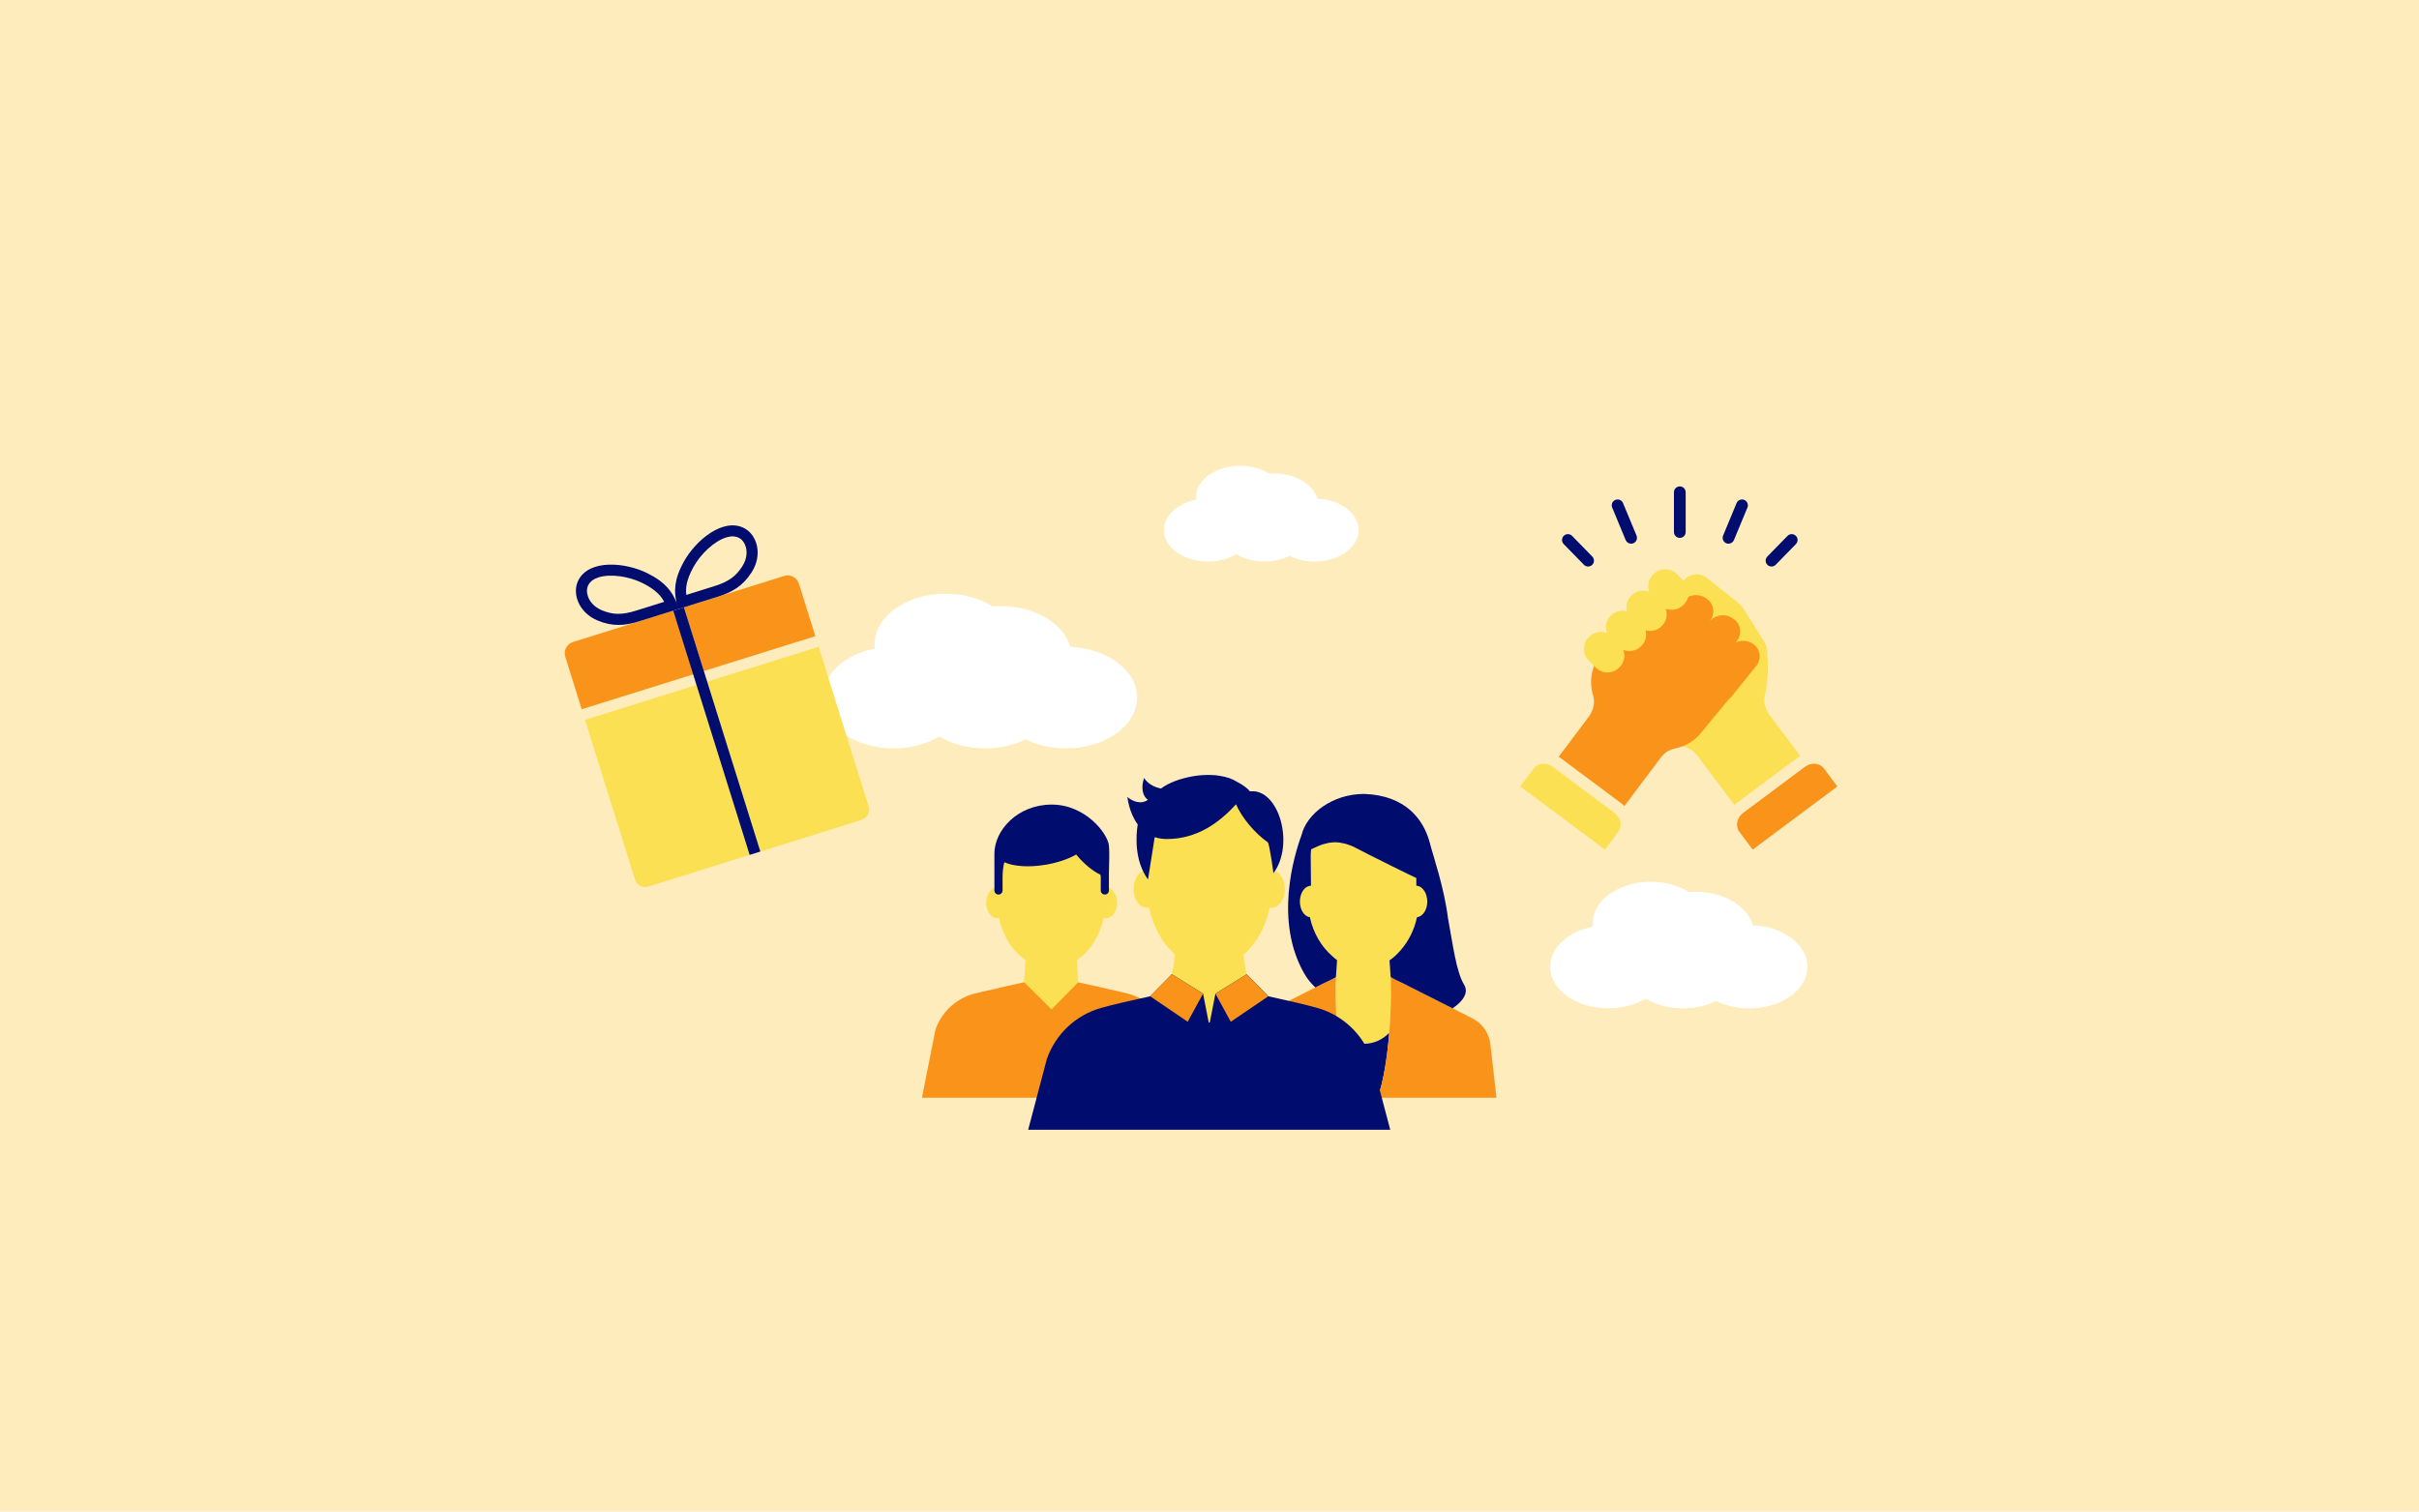 <?xml version="1.0" encoding="UTF-8"?><svg xmlns="http://www.w3.org/2000/svg" viewBox="0 0 3620.499 2263"><defs><style>.cls-1{fill:#ffecbc;}.cls-1,.cls-2,.cls-3,.cls-4,.cls-5,.cls-6{stroke-width:0px;}.cls-2{fill:none;}.cls-3{fill:#000d6e;}.cls-4{fill:#fa9319;}.cls-5{fill:#fff;}.cls-6{fill:#fae052;}</style></defs><g id="Hintergrund"><rect class="cls-1" width="3620.499" height="2263"/></g><g id="_28_Mitarbeiter_Werstschaetzung_V4"><path class="cls-5" d="M1309.283,970.918c-.218-1.991-.332-4.003-.332-6.034,0-42.023,47.6-76.088,106.318-76.088,26.956,0,51.565,7.183,70.305,19.017,3.961-.32,7.986-.491,12.067-.491,51.503,0,94.449,26.21,104.226,61.008,55.778,2.338,100.006,35.446,100.006,75.951,0,42.023-47.6,76.088-106.318,76.088-22.53,0-43.418-5.019-60.613-13.575-17.195,8.555-38.084,13.575-60.613,13.575-26.045,0-49.898-6.706-68.384-17.832-18.486,11.126-42.339,17.832-68.384,17.832-58.718,0-106.318-34.066-106.318-76.088,0-35.015,33.051-64.501,78.042-73.363Z"/><path class="cls-5" d="M1790.307,748.11c-.135-1.233-.206-2.478-.206-3.736,0-26.02,29.473-47.113,65.831-47.113,16.691,0,31.928,4.448,43.532,11.775,2.453-.198,4.945-.304,7.472-.304,31.89,0,58.482,16.229,64.535,37.775,34.537,1.448,61.922,21.948,61.922,47.028,0,26.02-29.473,47.113-65.831,47.113-13.95,0-26.884-3.108-37.531-8.405-10.647,5.297-23.581,8.405-37.531,8.405-16.127,0-30.896-4.153-42.343-11.042-11.447,6.889-26.216,11.042-42.343,11.042-36.357,0-65.831-21.093-65.831-47.113,0-21.681,20.465-39.938,48.322-45.425Z"/><path class="cls-5" d="M2383.98,1387.239c-.179-1.629-.272-3.276-.272-4.938,0-34.389,38.954-62.267,87.006-62.267,22.06,0,42.198,5.879,57.534,15.562,3.242-.262,6.535-.402,9.875-.402,42.148,0,77.292,21.449,85.293,49.926,45.646,1.913,81.84,29.007,81.84,62.155,0,34.389-38.954,62.267-87.005,62.267-18.437,0-35.531-4.108-49.603-11.109-14.072,7.001-31.166,11.109-49.603,11.109-21.314,0-40.834-5.488-55.962-14.593-15.128,9.105-34.648,14.593-55.962,14.593-48.052,0-87.005-27.878-87.005-62.267,0-28.654,27.047-52.784,63.865-60.037Z"/><path class="cls-4" d="M1220.307,952.363l-24.293-77.652c-2.423-9.424-12.003-15.122-21.441-12.751l-150.958,47.226,29.768,95.397,166.923-52.22ZM856.655,961.418c-9.106,3.43-13.731,13.572-10.351,22.697l24.293,77.652,167.302-52.339-29.814-95.383-151.43,47.373Z"/><path class="cls-6" d="M1138.016,1274.809l150.934-47.243c8.7-2.596,13.688-11.629,11.092-20.329l-.001-.003-74.762-238.976-166.811,52.21,79.547,254.341ZM1042.563,1025.417l-166.994,52.245,74.762,238.976c2.824,8.629,11.637,13.345,20.266,10.522.001-0.0.002-.001.003-.001l151.413-47.344-79.45-254.399Z"/><rect class="cls-3" x="1064.424" y="902.963" width="16.767" height="383.092" transform="translate(-277.855 370.233) rotate(-17.372)"/><path class="cls-3" d="M1113.744,790.607c-31.242-16.132-72.634,18.199-90.331,50.384-15.12,27.5-14.387,44.602-10.934,60.659l2.119,6.93-2.207-6.9c-6.313-15.162-15.458-29.633-43.555-43.613-32.883-16.361-86.461-20.982-102.939,10.079-10.268,19.353-.434,48.64,28.434,60.745,22.208,9.312,40.68,8.008,62.052,1.322l59.211-18.524-.001-.002c.22-.069,30.833-9.646,59.171-18.511,21.372-6.686,37.294-16.142,50.235-36.45,16.822-26.399,8.212-56.069-11.255-66.119ZM951.462,914.307c-20.382,6.376-34.11,6.241-50.687-.715-13.709-5.741-18.861-15.292-20.704-20.476-2.222-6.233-2.062-12.529.457-17.279,2.886-5.428,7.975-9.21,15.581-11.589,17.153-5.366,44.661-1.769,65.412,8.56,20.122,10.006,27.972,19.41,32.553,28.169l-42.612,13.331ZM1110.985,847.827c-9.657,15.164-20.937,23.124-41.319,29.501l-42.47,13.306c-1.228-9.807-.202-22.01,10.63-41.7,11.165-20.314,31.718-38.946,48.871-44.312,7.606-2.38,13.943-2.172,19.408.643,4.777,2.468,8.497,7.55,10.223,13.938,1.44,5.31,2.649,16.095-5.344,28.625Z"/><path class="cls-6" d="M2598.468,1202.851l92.338-68.878c1.172-.874,2.44-1.58,3.69-2.321l-45.8-60.964c-6.888-9.169-10.005-21.073-6.811-32.087,2.248-7.751,5.905-38.917,3.022-57.656.606-7.305-.94-14.845-5.136-21.531l-30.478-48.57c-2.047-3.261-4.773-5.795-7.833-7.706-.797-.868-1.319-1.904-2.278-2.663l-44.71-35.35c-10.653-8.423-26.117-6.614-34.54,4.038l-.703.889c-6.201,7.843-6.766,18.261-2.43,26.59-2.864.962-5.784,2.315-8.831,4.601l-87.129,65.352c-15.511,11.653-18.64,33.674-6.985,49.185l64.21,75.746c10.463,13.927,25.118,22.66,40.89,26.086,8.421,1.83,15.993,6.358,21.168,13.247l55.81,74.288c.858-.758,1.603-1.598,2.538-2.296Z"/><path class="cls-6" d="M2504.458,883h16.139c9.431,0,17.087,7.656,17.087,17.087v85.732c0,12.024-9.762,21.786-21.786,21.786h-2.897c-14.146,0-25.63-11.485-25.63-25.63v-81.887c0-9.43,7.656-17.087,17.087-17.087Z" transform="translate(5089.123 191.945) rotate(143.084)"/><path class="cls-6" d="M2464.232,913.22h16.139c9.431,0,17.087,7.656,17.087,17.087v85.732c0,12.024-9.762,21.786-21.786,21.786h-2.897c-14.146,0-25.63-11.485-25.63-25.63v-81.887c0-9.431,7.656-17.087,17.087-17.087Z" transform="translate(5034.887 270.489) rotate(143.084)"/><path class="cls-6" d="M2429.583,944.224h14.567c9.431,0,17.087,7.656,17.087,17.087v81.838c0,12.024-9.762,21.786-21.786,21.786h-1.325c-14.146,0-25.63-11.485-25.63-25.63v-77.993c0-9.431,7.656-17.087,17.087-17.087Z" transform="translate(4952.547 217.913) rotate(140.232)"/><path class="cls-3" d="M2514.155,728.138c-4.854,0-8.782,3.928-8.782,8.782v59.537c0,4.854,3.928,8.782,8.782,8.782s8.782-3.928,8.782-8.782v-59.537c0-4.854-3.928-8.782-8.782-8.782Z"/><path class="cls-3" d="M2429.173,753.129c-1.861-4.477-7.015-6.604-11.475-4.751-4.485,1.852-6.612,6.998-4.751,11.475l20.189,48.662c1.407,3.379,4.674,5.42,8.113,5.42,1.123,0,2.264-.206,3.362-.669,4.485-1.852,6.612-6.998,4.751-11.475l-20.189-48.662Z"/><path class="cls-3" d="M2352.947,802.237c-3.388-3.431-8.945-3.551-12.418-.137-3.473,3.379-3.542,8.937-.154,12.418l30.231,30.96c1.724,1.75,4.005,2.642,6.286,2.642,2.213,0,4.425-.823,6.132-2.504,3.473-3.379,3.542-8.937.154-12.418l-30.231-30.96Z"/><path class="cls-3" d="M2610.613,748.378c-4.46-1.87-9.605.274-11.475,4.751l-20.189,48.662c-1.861,4.477.266,9.623,4.751,11.475,1.098.463,2.238.669,3.362.669,3.439,0,6.707-2.041,8.113-5.42l20.189-48.662c1.861-4.477-.266-9.623-4.751-11.475Z"/><path class="cls-3" d="M2687.783,802.1c-3.448-3.413-9.014-3.293-12.418.137l-30.231,30.96c-3.388,3.482-3.319,9.039.154,12.418,1.707,1.681,3.919,2.504,6.132,2.504,2.281,0,4.563-.892,6.286-2.642l30.231-30.96c3.388-3.482,3.319-9.039-.154-12.418Z"/><path class="cls-4" d="M2625.668,965.355c-8.062-6.71-18.916-7.708-27.85-3.6l2.276-3.03c7.429-9.888,5.435-23.927-4.453-31.356l-1.258-.944c-11.633-8.739-28.15-6.394-36.889,5.24l-.774,1.03v-.001l3.148-4.19c7.429-9.888,5.435-23.927-4.453-31.355l-1.258-.944c-11.634-8.74-28.15-6.395-36.889,5.239l2.373-3.159c7.429-9.888,5.435-23.927-4.453-31.356l-1.258-.944-34.27,28.006c-14.104,2.432-27.572,10.448-36.654,22.537l-14.433,19.211-.001.001c0,.001-.001.001-.001.002l-33.574,44.69c-13.527,18.005-16.676,40.583-10.592,60.857,3.274,10.91.286,22.64-6.471,31.635l-45.063,59.983c.555.373,1.157.665,1.694,1.066l92.338,68.878c1.58,1.178,2.93,2.534,4.288,3.88l55.123-73.375c5.078-6.758,12.557-11.162,20.903-12.892,15.632-3.241,30.107-11.733,40.372-25.396l39.901-48.384c1.687-1.449,3.159-2.822,4.092-3.942l36.974-45.849c7.912-9.506,6.619-23.627-2.888-31.538Z"/><path class="cls-4" d="M2729.866,1150.481l20.075,26.912-126.707,94.518-20.075-26.912c-6.282-8.421-3.68-20.988,5.811-28.068l92.337-68.879c9.491-7.08,22.277-5.992,28.559,2.429Z"/><path class="cls-6" d="M2295.504,1150.481l-20.075,26.912,126.707,94.518,20.075-26.912c6.282-8.421,3.68-20.988-5.811-28.068l-92.337-68.879c-9.491-7.08-22.277-5.992-28.559,2.429Z"/><path class="cls-6" d="M2520.356,870.261l-10.623-10.771c-9.537-9.669-25.106-9.775-34.775-.238l-.806.795c-7.052,6.955-8.881,17.094-5.728,25.838-8.763-3.427-19.088-1.724-26.22,5.311l-.807.797c-6.385,6.298-8.185,15.159-6.207,23.28-8.169-2.213-17.19-.541-23.65,5.83l-.806.795c-7.052,6.955-8.881,17.094-5.728,25.838-8.763-3.427-19.088-1.723-26.22,5.311l-.807.797c-9.669,9.537-9.775,25.106-.238,34.775l10.623,10.77c9.537,9.669,25.106,9.776,34.775.239l.806-.797c7.052-6.956,8.882-17.095,5.728-25.838,8.764,3.427,19.088,1.724,26.22-5.311l.807-.795c6.385-6.297,8.184-15.158,6.207-23.28,8.169,2.213,17.191.541,23.65-5.83l.806-.797c7.052-6.955,8.881-17.094,5.728-25.838,8.763,3.427,19.088,1.724,26.22-5.311l.807-.795c9.669-9.537,9.775-25.106.238-34.775Z"/><path class="cls-2" d="M1946.147,1343.611v.002c.016-.09.04-.174.057-.263-.019.087-.04.173-.057.261Z"/><path class="cls-2" d="M2135.255,1342.276c0-.002-.001-.002-.001-.004-.078-.34-.13-.684-.219-1.018h0c.088.332.143.685.22,1.024,0-.001-.001-.002-.001-.003Z"/><path class="cls-2" d="M1951.907,1331.078c.101-.115.194-.242.297-.353-.104.113-.195.236-.297.353Z"/><path class="cls-2" d="M2132.453,1334.884c-.107-.188-.211-.379-.324-.568,0-.001-.001-.001-.001-.002,0-.001-.002-.001-.002-.002.112.187.218.379.326.572v-.001Z"/><path class="cls-2" d="M1997.131,1260.964c-2.605.064-5.083.338-7.487.72h0c2.408-.381,4.894-.659,7.503-.721-.005,0-.011.002-.016.002Z"/><path class="cls-2" d="M2005.836,1261.491c-2.886-.382-5.7-.6-8.377-.552h-.002c2.677-.049,5.495.17,8.382.552h-.002Z"/><path class="cls-2" d="M1987.328,1262.118c-1.754.35-3.45.752-5.09,1.221h-.001c1.639-.468,3.342-.872,5.095-1.221-.002,0-.003.001-.005.001Z"/><path class="cls-2" d="M2127.95,1329.303c.092.078.191.141.282.222-.092-.083-.189-.142-.282-.222Z"/><path class="cls-2" d="M1980.172,1263.932c-2.117.676-4.162,1.401-6.076,2.184l-.005.002c1.914-.783,3.966-1.512,6.084-2.187-.001,0-.002.001-.003.001Z"/><path class="cls-2" d="M1956.381,1327.478c.254-.134.518-.23.777-.347-.261.119-.521.21-.777.347Z"/><path class="cls-2" d="M2015.231,1263.589c-1.309-.393-2.555-.627-3.827-.926,1.272.294,2.522.534,3.831.927-.002,0-.002-.002-.004-.002Z"/><polygon class="cls-2" points="2123.202 1326.541 2123.201 1326.541 2123.201 1326.541 2123.204 1326.542 2123.202 1326.541"/><path class="cls-2" d="M1999.456,1462.745c-.019.414-.016.832-.034,1.248l.787-11.854c-.411,5.931-.784,11.286-.754,10.606Z"/><path class="cls-2" d="M1989.825,1467.871c-3.428,1.666-6.795,3.254-8.268,3.945,1.472-.691,4.84-2.279,8.268-3.945Z"/><path class="cls-2" d="M1960.67,1373.054c-.055.01-.108.032-.162.045,5.148,23.911,17.195,43.979,33.014,57.794-15.779-13.812-27.745-33.927-32.852-57.839Z"/><path class="cls-2" d="M2096.79,1421.993c11.289-13.057,19.873-29.697,23.964-48.787.241-.02.437-.214.675-.249-.216-.077-.437-.122-.658-.182-4.072,19.268-12.662,36.058-23.981,49.219Z"/><path class="cls-2" d="M2094.396,1469.48c-3.184-1.524-7.04-3.395-9.72-4.799,2.68,1.404,6.536,3.276,9.72,4.799Z"/><path class="cls-2" d="M1998.427,1463.465c-1.13.666-3.053,1.662-5.225,2.745,2.172-1.083,4.097-2.079,5.225-2.745Z"/><path class="cls-2" d="M2081.479,1464.675c-.026-.643-.023-1.289-.052-1.93.06,1.333-.563-7.596-1.085-15.164l1.137,17.094Z"/><path class="cls-6" d="M2079.664,1437.705c6.326-4.205,11.921-9.692,17.126-15.712,11.319-13.16,19.909-29.951,23.981-49.219.22.06.442.105.658.182,8.252-1.238,14.766-11.06,14.766-23.286,0-2.614-.375-5.106-.997-7.346,0-.373-.124-.746-.124-1.12-.623-2.241-1.494-4.359-2.614-6.351-.125-.125-.249-.375-.375-.499-1.12-1.868-2.366-3.486-3.859-4.856-.125,0-.125-.124-.249-.248-1.494-1.121-2.989-2.117-4.607-2.615l-.124-.124c-1.121-.375-2.242-.499-3.487-.499v-11.58c-1.744-.746-6.475-3.113-13.074-6.225-14.32-7.099-37.728-18.553-59.02-29.385-6.848-3.487-13.572-6.849-19.673-10.086-4.483-2.366-8.717-3.861-12.701-5.106-1.369-.499-2.614-.623-3.861-.996-1.866-.375-3.735-.872-5.603-1.121-2.863-.373-5.727-.623-8.342-.623-.125,0-.249.124-.373.124-2.615,0-5.106.249-7.472.623-.746.125-1.494.373-2.366.499-1.742.373-3.36.746-4.98,1.245-.746.124-1.493.373-2.117.499-2.117.746-4.108,1.494-6.101,2.241-4.482,1.868-8.342,3.861-11.704,5.353-.499,2.492-.623,8.841-.623,9.589.124,6.724.249,28.39.373,44.95h-.124c-1.494,0-2.865.249-4.359.996-.124,0-.373,0-.497.125-.249.124-.499.248-.748.373-1.493.746-2.863,1.868-4.234,3.237,0,.125-.124.249-.248.375-2.739,2.989-4.732,7.346-5.728,12.203v.249c-.373,1.991-.623,3.983-.623,6.1,0,12.328,6.598,22.414,14.942,23.41.001.006.004.013.006.019.054-.013.106-.035.162-.045,5.107,23.913,17.073,44.027,32.852,57.839,2.548,2.225,4.951,4.697,7.696,6.562,0,0-.529,7.743-1.009,14.683l-.787,11.854c-1.423,34.355,1.214,70.127,2.092,80.621,9.561,10.886,23.675,17.977,39.71,17.977,15.19,0,28.495-6.524,38.016-16.433.709-8.182,3.665-45.594,2.238-81.482l-1.137-17.094c-.363-5.259-.678-9.876-.678-9.876Z"/><path class="cls-3" d="M2077.875,1561.411c.48-4.649.854-9.083,1.207-13.464,0,0,.067-.725.159-1.79-9.522,9.909-22.826,16.433-38.016,16.433-16.035,0-30.149-7.091-39.71-17.977.163,1.957.284,3.334.284,3.334.354,4.381.729,8.814,1.209,13.464,6.227,60.276,12.452,74.646,12.452,74.646h48.827c3.381-10.549,9.332-33.431,13.589-74.646Z"/><path class="cls-4" d="M2001.799,1547.947s-.121-1.378-.284-3.334c-.878-10.494-3.515-46.265-2.092-80.621.017-.416.015-.834.034-1.248-.099.137-.465.388-1.029.72-1.128.666-3.053,1.662-5.225,2.745-1.086.541-2.235,1.107-3.377,1.661-3.428,1.666-6.795,3.254-8.268,3.945-.49.23-.77.36-.77.36l-103.504,52.298c-14.812,7.483-24.929,21.847-26.987,38.314l-9.159,73.27h174.321s-6.225-14.371-12.452-74.646c-.48-4.649-.854-9.083-1.209-13.464Z"/><path class="cls-4" d="M2239.748,1643.425l-9.161-80.638c-2.059-16.467-12.175-30.83-26.987-38.314l-103.505-52.298s-1.117-.52-2.805-1.319c-.844-.399-1.831-.869-2.892-1.376-3.184-1.524-7.04-3.395-9.72-4.799-1.787-.935-3.051-1.662-3.25-1.936.029.641.026,1.287.052,1.93,1.427,35.888-1.529,73.3-2.238,81.482-.092,1.066-.159,1.79-.159,1.79-.353,4.381-.727,8.814-1.207,13.464-4.257,41.215-10.208,64.097-13.589,74.646-1.563,4.88-2.629,7.368-2.629,7.368h178.09Z"/><path class="cls-3" d="M1989.825,1467.871c1.142-.554,2.29-1.12,3.377-1.661,2.172-1.083,4.095-2.079,5.225-2.745.564-.332.93-.583,1.029-.72-.031.679.343-4.675.754-10.606.48-6.94,1.009-14.683,1.009-14.683-2.745-1.865-5.148-4.337-7.696-6.562-15.82-13.815-27.866-33.883-33.014-57.794-.001-.006-.004-.013-.006-.019-8.344-.996-14.942-11.082-14.942-23.41,0-2.117.249-4.108.623-6.1v-.249c.996-4.856,2.989-9.214,5.728-12.203.124-.125.248-.249.248-.375,1.37-1.369,2.741-2.49,4.234-3.237.249-.125.499-.249.748-.373.124-.125.373-.125.497-.125,1.494-.746,2.865-.996,4.359-.996h.124c-.124-16.56-.249-38.226-.373-44.95,0-.748.124-7.097.623-9.589,3.362-1.493,7.222-3.486,11.704-5.353,1.993-.746,3.984-1.494,6.101-2.241.624-.125,1.37-.375,2.117-.499,1.62-.499,3.238-.872,4.98-1.245.872-.125,1.62-.373,2.366-.499,2.366-.373,4.856-.623,7.472-.623.124,0,.248-.124.373-.124,2.615,0,5.479.249,8.342.623,1.868.249,3.737.746,5.603,1.121,1.247.373,2.492.497,3.861.996,3.984,1.245,8.218,2.739,12.701,5.106,6.101,3.237,12.825,6.598,19.673,10.086,21.293,10.832,44.701,22.287,59.02,29.385,6.6,3.113,11.331,5.479,13.074,6.225v11.58c1.245,0,2.366.124,3.487.499l.124.124c1.618.499,3.113,1.494,4.607,2.615.124.124.124.248.249.248,1.493,1.37,2.739,2.989,3.859,4.856.125.124.249.373.375.499,1.12,1.991,1.991,4.11,2.614,6.351,0,.373.124.746.124,1.12.623,2.241.997,4.732.997,7.346,0,12.226-6.514,22.048-14.766,23.286-.238.035-.434.229-.675.249-4.091,19.09-12.675,35.73-23.964,48.787-5.205,6.02-10.8,11.507-17.126,15.712,0,0,.315,4.617.678,9.876.522,7.568,1.144,16.496,1.085,15.164.198.274,1.462,1.002,3.25,1.936,2.68,1.404,6.536,3.276,9.72,4.799,1.061.507,2.048.977,2.892,1.376,1.688.799,2.806,1.319,2.806,1.319l33.627,16.99.23.087,31.142,15.764,8.959,4.527c16.432-11.082,24.273-23.904,17.301-35.357-11.829-19.3-16.684-59.27-24.031-98.741-6.101-47.815-21.666-91.644-27.394-113.808-8.841-33.494-34.864-70.974-98.368-73.09-46.942,0-85.79,29.385-93.635,61.76-11.58,31.628-40.718,128.998,4.108,207.069,4.604,8.087,10.328,14.93,16.671,20.903l12.082-6.104s.28-.13.77-.36c1.472-.691,4.84-2.279,8.268-3.945Z"/><path class="cls-6" d="M1654.999,1328.097c-.185,0-.357.067-.541.075-.071-7.587-.116-15.175-.175-22.761-.125-16.012,1.207-31.682-7.181-46.106-.401-.732-.877-1.436-1.311-2.16-.436-.671-.877-1.332-1.36-2.001-13.323-20.484-39.799-37.116-71.508-37.236-21.362.083-42.595,8.005-58.529,22.292-8.084,7.249-14.725,16.239-18.593,26.427-3.501,9.221-3.644,18.385-3.607,28.079.043,11.163.086,22.326.129,33.489-9.032.523-16.252,10.677-16.252,23.222,0,12.879,7.594,23.32,16.962,23.32.763,0,1.491-.175,2.227-.309,5.841,27.027,20.329,49.612,39.588,62.694l-6.398,96.17s16.324,16.658,44.785,16.658c28.462,0,45.582-16.658,44.786-16.658l-6.377-95.859c19.54-13.05,34.241-35.832,40.117-63.144,1.05.28,2.129.448,3.239.448,9.368,0,16.962-10.441,16.962-23.32,0-12.88-7.594-23.32-16.962-23.32Z"/><path class="cls-4" d="M1746.455,1541.594c-8.947-26.059-30.101-46.067-56.609-53.582-7.633-2.164-19.61-4.824-32.631-7.586-2.703-.68-5.673-1.396-8.74-2.124-1.048-.248-2.14-.503-3.222-.755-2.103-.491-4.249-.987-6.449-1.488-1.317-.3-2.629-.598-3.97-.9-2.15-.483-4.327-.965-6.514-1.447-1.23-.271-2.448-.543-3.681-.813-.017-.004-10.991-2.286-11.008-2.29l-39.875,40.507-40.894-40.664c-.022.004-10.16,2.266-10.182,2.27-1.819.397-3.625.798-5.436,1.198-1.692.374-3.377.746-5.046,1.12-1.561.35-3.095.698-4.624,1.046-2.052.468-4.054.929-6.023,1.389-1.172.273-2.358.548-3.492.817-3.08.731-6.062,1.451-8.776,2.133-13.021,2.763-24.998,5.422-32.631,7.586-26.508,7.515-47.662,27.523-56.609,53.582l-20.202,101.832h387.285l-20.672-101.832Z"/><path class="cls-3" d="M1659.718,1265.715c-1.777-17.584-34.705-61.216-85.703-61.216-50.996,0-85.701,38.484-85.701,73.459v55.106c0,3.375,2.735,6.11,6.11,6.11,3.374,0,6.11-2.735,6.11-6.11v-19.969c0-9.446,1.241-16.598,2.62-22.306,13.33,6.177,36.287,8.051,61.792,3.779,18.227-3.053,34.202-8.67,45.775-15.325,12.136,14.939,26.439,25.716,35.787,29.931.255.423.557.834.802,1.255.026.967.19,1.659.19,2.667v19.969c0,3.375,2.735,6.11,6.109,6.11,3.375,0,6.11-2.735,6.11-6.11v-26.496c.538-15.798.825-32.689,0-40.853Z"/><path class="cls-6" d="M1881.282,1488.214l.242-.115-4.502-4.375c-8.804-8.596-13.945-34.009-15.866-54.636,18.986-16.23,33.161-41.195,39.225-70.588.979.215,1.958.431,2.978.431,10.823,0,19.597-12.607,19.597-28.159,0-12.928-6.098-23.697-14.363-26.999,1.253-4.15,2.303-8.387,2.966-12.747.868-2.73,1.457-6.325,1.647-10.815.652-9.703.435-22.409-.65-31.881-.434-3.004-.868-5.776-1.301-8.086-4.991-21.948-41.654-78.089-102.616-78.089-60.33,0-101.472,47.964-102.319,92.175l-.112.141c-1.442,11.64-1.589,30.893,4.419,49.453-8.073,3.482-13.993,14.115-13.993,26.848,0,15.552,8.774,28.159,19.596,28.159,1.216,0,2.396-.209,3.551-.514,6.004,29.189,20.04,53.971,38.812,70.224-1.881,20.712-7.01,46.423-15.9,55.082l-4.628,4.502.109.049c-28.954,13.295-47.763,34.379-47.763,58.197,0,40.243,53.449,72.865,119.383,72.865s119.383-32.622,119.383-72.865c0-23.855-18.867-44.967-47.896-58.258ZM1892.128,1283.424c.009.039.019.072.029.11-.018-.009-.029-.014-.047-.023.007-.028.011-.059.018-.087Z"/><path class="cls-3" d="M2052.888,1585.78c-12.83-37.363-43.157-66.049-81.164-76.823-16.987-4.817-45.281-11.334-73.478-17.476l.032-.022-32.351-32.899-46.807,28.964-8.424,43.087c-.305.003-.595.064-.901.064-.254,0-.494-.05-.748-.052l-8.428-43.099-46.807-28.964-32.346,32.895c-28.237,6.149-56.588,12.678-73.601,17.502-38.006,10.774-68.335,39.46-81.163,76.823l-27.855,105.498h541.896l-27.855-105.498Z"/><path class="cls-3" d="M1870.878,1184.708c-3.489-4.485-11.084-10.119-20.571-14.871-5.483-3.734-14.13-6.715-24.628-8.345-4.014-.735-8.052-1.265-12.069-1.265-.09,0-.184.028-.274.028-8.134-.35-16.945.077-26.05,1.534-20.962,3.352-38.742,10.444-49.662,18.677-8.864-1.841-19.017-6.177-25.351-15.826-4.624,13.796-2.62,27.349,5.902,32.679-11.006,7.693-23.491,2.099-30.787-4.197,0,0,2.051,22.959,15.451,41.149-2.731,15.68-5.321,54.215,15.401,82.351l9.979-63.376c5.348,1.776,11.369,2.812,18.187,2.812,45.128,0,78.575-24.421,103.529-52.03,8.876,20.45,28.126,43.145,47.426,56.873,2.738,1.946,8.603,46.258,8.603,46.258,32.275-43.203,7.852-127.498-35.086-122.451Z"/><polygon class="cls-4" points="1819.12 1487.525 1842.105 1529.627 1898.278 1491.459 1865.927 1458.56 1819.12 1487.525"/><polygon class="cls-4" points="1800.619 1487.525 1777.634 1529.627 1721.461 1491.459 1753.812 1458.56 1800.619 1487.525"/></g></svg>